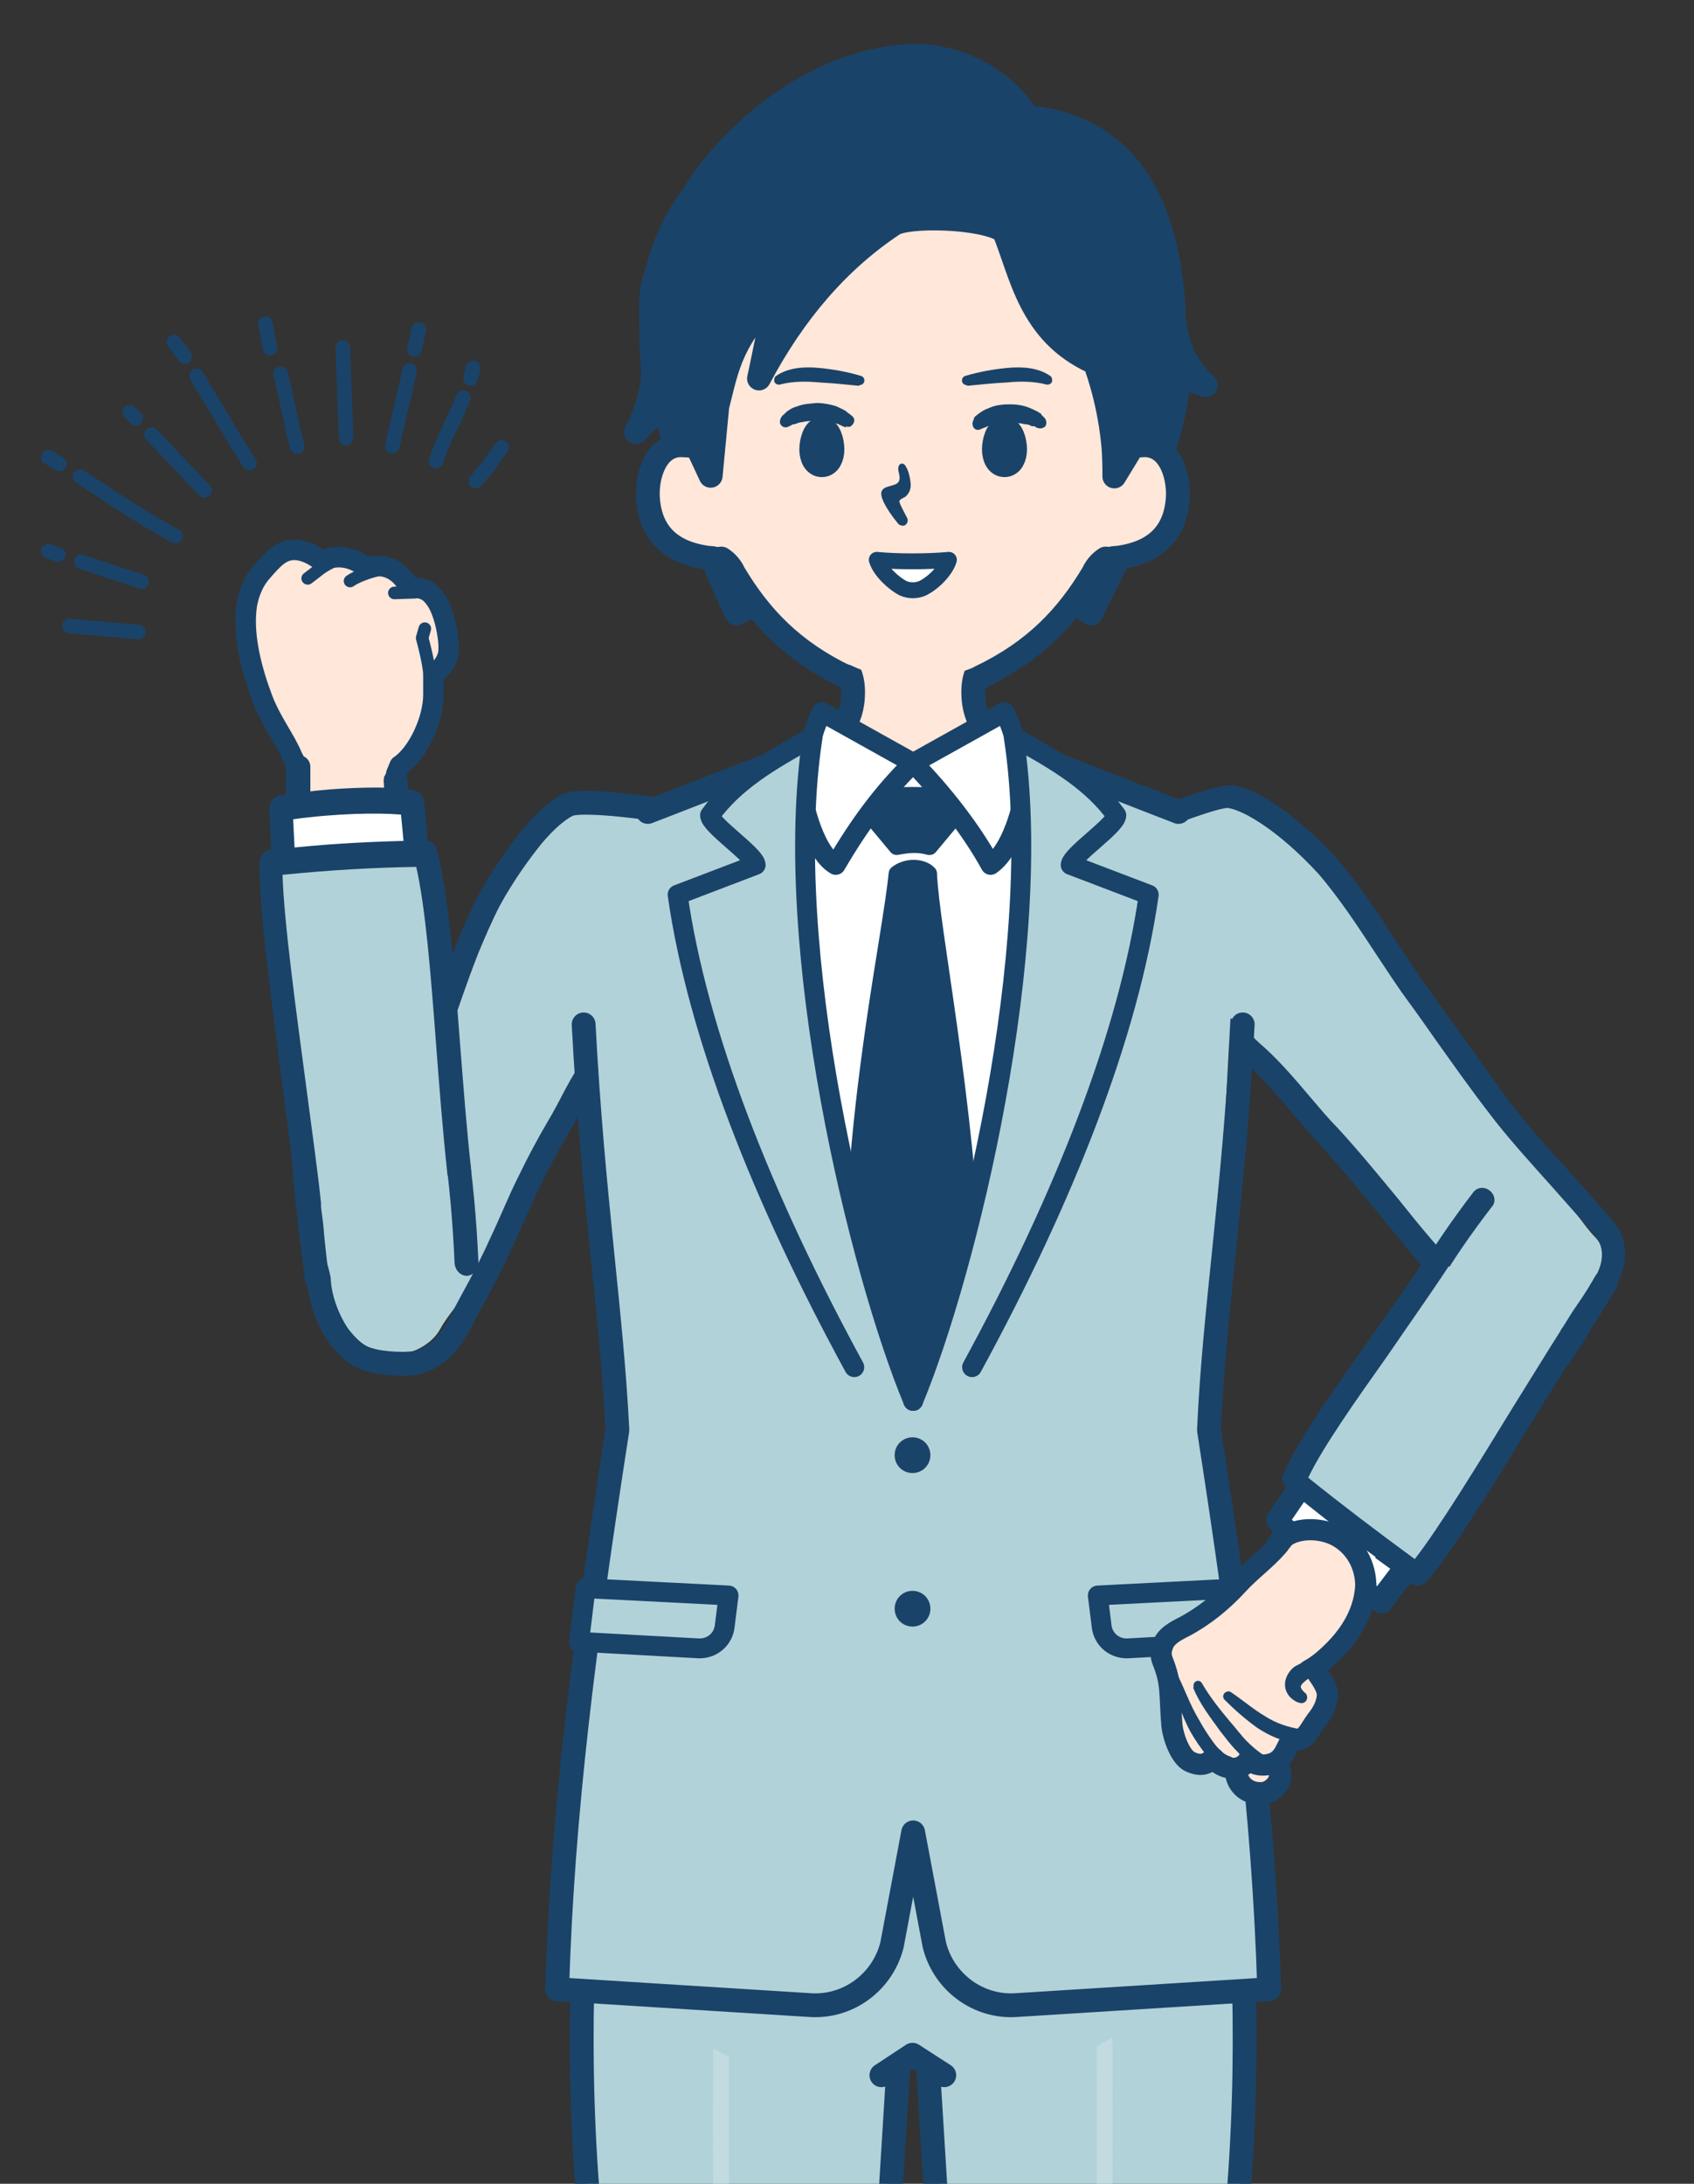 <?xml version="1.0" encoding="UTF-8"?>
<svg xmlns="http://www.w3.org/2000/svg" xmlns:xlink="http://www.w3.org/1999/xlink" version="1.1" viewBox="0 0 256 330">
  <rect x="0" y="0" width="256" height="330" fill="#333333" stroke="none"/>
  <!-- Generator: Adobe Illustrator 29.0.0, SVG Export Plug-In . SVG Version: 2.1.0 Build 186)  -->
  <defs>
    <style>
      .st0, .st1, .st2, .st3, .st4, .st5, .st6, .st7, .st8, .st9 {
        fill: none;
      }

      .st10, .st11, .st12 {
        fill: #b2d2d9;
      }

      .st11, .st1, .st2, .st3, .st13, .st14, .st4, .st15, .st16, .st17, .st5, .st6, .st7, .st8, .st9 {
        stroke-linecap: round;
        stroke-linejoin: round;
      }

      .st11, .st2, .st3, .st13, .st14, .st4, .st15, .st16, .st17, .st5, .st6, .st7, .st8, .st9 {
        stroke: #1a4369;
      }

      .st11, .st14, .st8 {
        stroke-width: 3px;
      }

      .st18, .st15, .st16, .st17 {
        fill: #1a4369;
      }

      .st19 {
        isolation: isolate;
      }

      .st20, .st21 {
        mix-blend-mode: multiply;
      }

      .st22, .st13, .st14 {
        fill: #fff;
      }

      .st1 {
        stroke: #c1dbe0;
      }

      .st1, .st13, .st16 {
        stroke-width: 2.4px;
      }

      .st2 {
        stroke-width: 1.9px;
      }

      .st3, .st12, .st23 {
        opacity: 0;
      }

      .st3, .st15, .st5 {
        stroke-width: 3.6px;
      }

      .st21, .st24 {
        fill: #ffe7d9;
      }

      .st4 {
        stroke-width: 2.2px;
      }

      .st17 {
        stroke-width: 4px;
      }

      .st6 {
        stroke-width: 3.4px;
      }

      .st7 {
        stroke-width: 3.1px;
      }

      .st25 {
        fill: #768ea5;
      }

      .st9 {
        stroke-width: 3.2px;
      }

      .st26 {
        clip-path: url(#clippath);
      }
    </style>
    <clipPath id="clippath">
      <rect class="st0" width="256" height="330"/>
    </clipPath>
  </defs>
  <g class="st19">
    <g id="_レイヤー_1" data-name="レイヤー_1">
      <g class="st26">
        <g>
          <g>
            <g>
              <path class="st25" d="M151.9,525.8c0-7.8,14.2-9,15.1-3,0,0,2.7,5.8,4.3,9.7,1.4,3.2,2.2,8.4,2.2,8.4l-15.5,1.4-7.9-9.2,1.7-7.3Z"/>
              <path class="st18" d="M157.6,532.3c1.3-.6,2.6-.7,4-.8,1.5,0,3-.2,4.6,0,.9,0,2.4,1.4,2.4,1.4l-.8-7.2c1.3.2,2.4,1.7,3.7,7.1,2,8.1,7,23.2,8.3,26.3,2.2,5.1,2.3,8.1,2.3,8.1.3,3.7-.8,7.7-1.2,11.5-3.1,1.9-6.1,3.6-9.8,2.8-5.2-1.1-9.1-5.8-12.1-9-4-4.2-4-14.8-5.8-19.4-1.8-4.6-4.6-6.7-5-8.5-.6-3.1-.7-7-.1-9.9.5-2.9,2-5.5,3.2-8.1-.7,3.5,1.2,5.5,3.7,7.1l2.6-1.5Z"/>
              <path class="st5" d="M150.2,525.2c-1,5.2-2.2,12.4-1.9,17.1,0,1.3,3.5,5.5,4.4,7.9,2.5,6.7,2.6,17,6.2,22,3.5,4.8,9,10.9,18.2,9,4.4-.9,6.6-6.6,5-14.3-.5-2.7-3-8-4.7-12.6-2.3-5.9-3.4-9.8-4.8-15.1-1.3-4.8-3.1-11.4-3.6-16.5"/>
            </g>
            <g>
              <g>
                <path class="st25" d="M173.6,415.7l.4,26.5c-1,10.4-3.6,27.1-4.4,37.5l-1.5,24.1c-.4,5.2-1.2,11.5-.8,16.5.2,3.1-.5,5.7-2.6,7.5-4.7,4-12.3,2.9-12.6-2.7,0-3.2-.4-9.6-.5-15,0-5.8-1.5-13.3-1.7-18.8l-2-29.7c-.3-10.4-2.3-24.1-.8-35.2.6-4.7,2.6-9.3,3.4-15.6,1.4-6.9,4.9-8.9,11.1-8.9,6.5,0,12.3,4.9,12,13.8Z"/>
                <path class="st3" d="M175.1,411.6c-.6,7.6.2,14.8-.3,23.1-1.2,22.1-4.7,43.9-6.3,66-.4,5.2-.3,10.9,0,15.9,0,0,.3,4.4.3,6.1"/>
                <path class="st3" d="M148.8,409.5c-.2,6.6-1.1,10-1.5,14.1-.6,5.6-1.2,13.2-1.2,18.8.2,27.8,3.3,45.5,4.7,69.1,0,5.3-.6,10.6-.6,13.8"/>
                <path class="st10" d="M146.9,409.5c-.2,4.6-1.3,10.2-1.4,17.8,0,5.7,0,9.4,0,15.1.2,27.8,2.3,45.5,1.6,69.2-.4,5.3,0,10.6,0,13.8.4,3.4,13.3,7.7,17.4,7.4,3-.2,9.7-4.2,9.8-6.5.7-4.7.5-23.4.9-36.2.5-22.1-.2-38.5.6-52.1.5-8.7-.6-19.2,0-26.7-.4-11.2-26.4-14-29-1.8Z"/>
                <path class="st5" d="M145.2,409.5c-.2,4.6-.2,10.1,0,17.8.1,5.7.3,9.4.3,15.1.1,22,.9,38.3,1.2,55.7v27.3c.3,3.5,13.9,7.5,17.9,7.4,2.7-.1,9.8-4.3,9.8-6.5.1-13.1.5-29.8.9-43.8.3-13.3,1-42.9,1.3-52.6.2-8.7.4-10.8,1-18.3"/>
              </g>
              <path class="st1" d="M163.9,420.9l2.7,3.3s-2,1.2-2,2.4c-.5,40.8-1.6,70.9-1,97.4l-3.4,1.8,4.4,2"/>
            </g>
            <g>
              <path class="st25" d="M124.1,525.8c0-7.8-14.2-9-15.1-3,0,0-2.7,5.8-4.3,9.7-1.4,3.2-2.2,8.4-2.2,8.4l15.5,1.4,7.9-9.2-1.7-7.3Z"/>
              <path class="st18" d="M118.3,532.3c-1.3-.6-2.6-.7-4-.8-1.5,0-3-.2-4.6,0-.9,0-2.4,1.4-2.4,1.4l.8-7.2c-1.3.2-2.4,1.7-3.7,7.1-2,8.1-7,23.2-8.3,26.3-2.2,5.1-2.3,8.1-2.3,8.1-.3,3.7.8,7.7,1.2,11.5,3.1,1.9,6.1,3.6,9.8,2.8,5.2-1.1,9.1-5.8,12.1-9,4-4.2,4-14.8,5.8-19.4,1.8-4.6,4.6-6.7,5-8.5.6-3.1.7-7,.1-9.9-.5-2.9-2-5.5-3.2-8.1.7,3.5-1.2,5.5-3.7,7.1l-2.6-1.5Z"/>
              <path class="st5" d="M125.8,525.2c1,5.2,2.2,12.4,1.9,17.1,0,1.3-3.5,5.5-4.4,7.9-2.5,6.7-2.6,17-6.2,22-3.5,4.8-9,10.9-18.2,9-4.4-.9-6.6-6.6-5-14.3.5-2.7,3-8,4.7-12.6,2.3-5.9,3.4-9.8,4.8-15.1,1.3-4.8,3.1-11.4,3.6-16.5"/>
            </g>
            <g>
              <g>
                <path class="st25" d="M102.3,415.7l-.4,26.5c1,10.4,3.6,27.1,4.4,37.5l1.5,24.1c.4,5.2,1.2,11.5.8,16.5-.2,3.1.5,5.7,2.6,7.5,4.7,4,12.3,2.9,12.6-2.7,0-3.2.4-9.6.5-15,0-5.8,1.5-13.3,1.7-18.8l2-29.7c.3-10.4,2.3-24.1.8-35.2-.6-4.7-2.6-9.3-3.4-15.6-1.4-6.9-4.9-8.9-11.1-8.9-6.5,0-12.3,4.9-12,13.8Z"/>
                <path class="st3" d="M100.8,411.6c.6,7.6-.2,14.8.3,23.1,1.2,22.1,4.7,43.9,6.3,66,.4,5.2.3,10.9,0,15.9,0,0-.3,4.4-.3,6.1"/>
                <path class="st3" d="M127.2,409.5c.2,6.6,1.1,10,1.5,14.1.6,5.6,1.2,13.2,1.2,18.8-.2,27.8-3.3,45.5-4.7,69.1,0,5.3.6,10.6.6,13.8"/>
                <path class="st10" d="M129.1,409.5c.2,4.6,1.3,10.2,1.4,17.8,0,5.7,0,9.4,0,15.1-.2,27.8-2.3,45.5-1.6,69.2.4,5.3,0,10.6,0,13.8-.4,3.4-13.3,7.7-17.4,7.4-3-.2-9.7-4.2-9.8-6.5-.7-4.7-.5-23.4-.9-36.2-.5-22.1.2-38.5-.6-52.1-.5-8.7.6-19.2,0-26.7.4-11.2,26.4-14,29-1.8Z"/>
                <path class="st5" d="M130.8,409.5c.2,4.6.2,10.1,0,17.8-.1,5.7-.3,9.4-.3,15.1-.1,22-.9,38.3-1.2,55.7v27.3c-.3,3.5-13.9,7.5-17.9,7.4-2.7-.1-9.8-4.3-9.8-6.5-.1-13.1-.5-29.8-.9-43.8-.3-13.3-1-42.9-1.3-52.6-.2-8.7-.4-10.8-1-18.3"/>
              </g>
              <path class="st1" d="M112.1,420.9l-2.7,3.3s2,1.2,2,2.4c.5,40.8,1.6,70.9,1,97.4l3.4,1.8-4.4,2"/>
            </g>
            <g>
              <g>
                <path class="st12" d="M125.3,410.9c.3-7,2.6-13.1,3-18.5l4.7-58c.6-10.4,1-26.9,1-33.4,0-6.5,1.4-10.1,2.4-11.8,2.2-3.6,1.8-29.6-19.5-35.3-17.3-4.7-25.9,6.9-26.9,14.7-1.9,15.5-2.9,31.1-2.2,46.7.4,8.1,1,16.1,1.6,24.2.6,7.1,2.7,13.9,3.4,21,1.3,12.5,5,22.4,6,34.9l3.7,15.8c.5,5.1,5.9,7.1,11.3,7.2,4.7,0,11-1.5,11.4-7.5Z"/>
                <path class="st3" d="M100.7,411.2c-1.3-10.4-3-18.4-4.6-28.6-1.6-9.6-3.6-21.1-5-30.8-3.4-23.5-4-44.7-2.2-70.2.3-4.2,1-8.6,1.8-13.1,1.6-8.8,9-19.4,26.3-14.7,12,3.2,17.4,12.9,19.1,20.9,1.4,6.6.3,11.4-.2,14.4-.3,2-.8,4.2-1.1,5.9-.5,2.2-.7,3.9-.7,5.9,0,6.5-.4,23-1,33.4-.5,24.6-3.1,41-4.7,58-.6,6.2-.7,12.4-1.1,18.6"/>
              </g>
              <path class="st10" d="M133.6,334.4c-.5,24.6-1.9,41-3.5,58-.6,6.2-.6,12.4-1,18.6-.7,8.7-26.8,11.3-29.1.2-1.3-10.4-2.9-18.4-4.6-28.6-1.6-9.6-3-21.1-4.4-30.8-3.4-23.5-4-44.7-2.2-70.2.3-4.2,1-8.6,1.8-13.1,1.6-8.8,9-19.4,26.3-14.7,12,3.2,17.4,12.9,19.1,20.9,1.4,6.6,1.5,11.5,1.1,14.4l-3.4,45.2Z"/>
              <path class="st5" d="M98.3,411.1c-1.3-10.4-1.2-18.4-2.8-28.5-1.6-9.6-3-21.1-4.4-30.8-3.4-23.5-4-44.7-2.2-70.2.3-4.2,1-8.6,1.8-13.1,1.6-8.8,9-19.4,26.3-14.7,12,3.2,17.4,12.9,19.1,20.9,1.4,6.6,1.5,11.5,1.1,14.4l-2.8,45.2-3.4,76.6"/>
              <line class="st1" x1="113.2" y1="415.4" x2="110.5" y2="417.6"/>
              <path class="st1" d="M109.5,259.3c-.8,54.6-1.1,107.6,1.8,152.9"/>
            </g>
            <g>
              <g>
                <path class="st12" d="M150.7,410.9c-.3-7-2.6-13.1-3-18.5l-4.7-58c-.6-10.4-1-26.9-1-33.4,0-6.5-1.4-10.1-2.4-11.8-2.2-3.6-1.8-29.6,19.5-35.3,17.3-4.7,25.9,6.9,26.9,14.7,1.9,15.5,2.9,31.1,2.2,46.7-.4,8.1-1,16.1-1.6,24.2-.6,7.1-2.7,13.9-3.4,21-1.3,12.5-5,22.4-6,34.9l-3.7,15.8c-.5,5.1-5.9,7.1-11.3,7.2-4.7,0-11-1.5-11.4-7.5Z"/>
                <path class="st3" d="M175.3,411.2c1.3-10.4,3-18.4,4.6-28.6,1.6-9.6,3.6-21.1,5-30.8,3.4-23.5,4-44.7,2.2-70.2-.3-4.2-1-8.6-1.8-13.1-1.6-8.8-9-19.4-26.3-14.7-12,3.2-17.4,12.9-19.1,20.9-1.4,6.6-.3,11.4.2,14.4.3,2,.8,4.2,1.1,5.9.5,2.2.7,3.9.7,5.9,0,6.5.4,23,1,33.4.5,24.6,3.1,41,4.7,58,.6,6.2.7,12.4,1.1,18.6"/>
              </g>
              <path class="st10" d="M142.4,334.4c.5,24.6,1.9,41,3.5,58,.6,6.2.6,12.4,1,18.6.7,8.7,26.8,11.3,29.1.2,1.3-10.4,2.9-18.4,4.6-28.6,1.6-9.6,3-21.1,4.4-30.8,3.4-23.5,4-44.7,2.2-70.2-.3-4.2-1-8.6-1.8-13.1-1.6-8.8-9-19.4-26.3-14.7-12,3.2-17.4,12.9-19.1,20.9-1.4,6.6-1.5,11.5-1.1,14.4l3.4,45.2Z"/>
              <path class="st5" d="M177.7,411.1c1.3-10.4,1.2-18.4,2.8-28.5,1.6-9.6,3-21.1,4.4-30.8,3.4-23.5,4-44.7,2.2-70.2-.3-4.2-1-8.6-1.8-13.1-1.6-8.8-9-19.4-26.3-14.7-12,3.2-17.4,12.9-19.1,20.9-1.4,6.6-1.5,11.5-1.1,14.4l2.8,45.2,3.4,76.6"/>
              <line class="st1" x1="162.8" y1="415.4" x2="165.5" y2="417.6"/>
              <path class="st1" d="M166.4,259.3c.8,54.6,1.1,107.6-1.8,152.9"/>
            </g>
          </g>
          <g>
            <path class="st10" d="M166.2,129.1c-6,2.9-6.7,10.5.2,14.4,2,1.6,4.9,3.1,7.8,4.5,2.5,1.2,3.7,2.8,5.5,3.7,5.9,2.6,7,5.1,10.2,8.1,5.6,5.1,10.6,10.8,15.4,16.6,2.5,3,4.9,5.9,7.4,8.9,2,2.5,3.9,5.6,6.7,7.3,1.5.9,4.9,3.7,6.1,5,6.3,7.1,21.3-4.6,15.6-10.6-2-2-5-6.9-7.2-9.3-2.6-2.8-4.8-5.6-6.4-7.4-3-3.4-6-8.1-10.6-14.4-4.6-6.4-10.9-15.1-13.4-20-2.7-5.2-11-12.5-14.6-13.5-3.6-1.1-6.3-.3-9.1.4l-13.5,6.4Z"/>
            <g class="st23">
              <path class="st18" d="M240.2,198.8c-1.1.9-2.1,1.4-2.9,1.8-2,1-5.6,2.7-7.4,2.6-4.2,0-6.5-2.6-9.2-5.6-.6-.6-1.1-1.3-1.8-1.9-3.9-4-7.1-8.1-10.3-12-2.9-3.5-5.8-7.1-9.2-10.8-1.4-1.5-2.7-3.1-4.1-4.7-2.1-2.5-4.3-5-6.6-7.2l-.8-.7c-2.8-2.6-5-4.6-10.2-6.9h-.3c-1.3-.7-2.8-1.4-4.5-2.2-.8-.4-1.1-1.4-.6-2.3.5-.9,1.6-1.2,2.4-.8,1.6.8,3.1,1.4,4.4,2h.3c5.7,2.6,8.2,4.9,11,7.6l.8.7c2.5,2.3,4.7,4.9,6.9,7.5,1.3,1.5,2.6,3.1,4,4.5,3.4,3.7,6.4,7.4,9.3,10.9,3.1,3.9,6.4,7.9,10.2,11.8.7.7,1.3,1.4,1.8,2,2.7,3,4.2,4.5,6.9,4.6.6,0,2.9-.8,5.7-2.2,1.1-.6,2.5-1.4,4.1-3.1,0,0,3.8-4.3.9-7.7-2.1-2.5-4.3-4.9-6.4-7.3-3.3-3.7-6.8-7.5-9.8-11.5-2.7-3.5-5.3-7.2-7.8-10.7-1.4-2-2.8-4-4.2-5.9-2.4-3.3-4.5-6.8-6.6-10.2-2-3.3-4-6.5-6-9.2-2.6-3.5-4.5-5.3-8.4-7.4-2.8-1.6-7.5-2.2-10.9-1.4-3.4.8-7.9,2.9-11.5,4.6-1,.5-2,.9-2.8,1.3-.9.4-1.9,0-2.3-.8-.3-.8.1-1.9,1-2.3.8-.4,1.8-.8,2.8-1.3,3.8-1.8,8.5-4,12.3-4.9,4.3-1,9.8-.3,13.4,1.7,4.2,2.4,6.5,4.4,9.3,8.3,2.1,2.9,4,6,6.1,9.4,2.1,3.3,4.2,6.8,6.5,10,1.4,2,2.8,4,4.3,6,2.5,3.5,5.1,7.2,7.7,10.7,2.9,3.9,6.3,7.7,9.6,11.3,2.2,2.4,4.4,4.9,6.5,7.4,3.7,4.4.8,9.9-1.2,12.2-.8.9-1.7,1.7-2.4,2.2Z"/>
            </g>
            <path class="st18" d="M240.2,198.8c-1.1.9-2.1,1.4-2.9,1.8-2,1-5.6,2.7-7.4,2.6-4.2,0-6.5-2.6-9.2-5.6-.6-.6-1.1-1.3-1.8-1.9-3.9-4-7.1-8.1-10.3-12-2.9-3.5-5.8-7.1-9.2-10.8-1.4-1.5-2.7-3.1-4.1-4.7-2.1-2.5-4.3-5-6.6-7.2l-.8-.7c-2.8-2.6-5-4.6-10.2-6.9h-.3c-1.3-.7-2.8-1.4-4.5-2.2-.8-.4-1.1-1.4-.6-2.3.5-.9,1.6-1.2,2.4-.8,1.6.8,3.1,1.4,4.4,2h.3c5.7,2.6,8.2,4.9,11,7.6l.8.7c2.5,2.3,4.7,4.9,6.9,7.5,1.3,1.5,2.6,3.1,4,4.5,3.4,3.7,6.4,7.4,9.3,10.9,3.1,3.9,6.4,7.9,10.2,11.8.7.7,1.3,1.4,1.8,2,2.7,3,4.2,4.5,6.9,4.6.6,0,2.9-.8,5.7-2.2,1.1-.6,2.5-1.4,4.1-3.1,0,0,3.8-4.3.9-7.7-2.1-2.5-4.3-4.9-6.4-7.3-3.3-3.7-6.8-7.5-9.8-11.5-2.7-3.5-5.3-7.2-7.8-10.7-1.4-2-2.8-4-4.2-5.9-1.7-2.3-3.3-4.8-4.9-7.2-2.7-4.1-5.5-8.4-8.7-12.1-5.8-6.3-11.1-9.5-13.6-9.9-1.8-.1-12.7,4.1-18.9,7-.9.4-1.9,0-2.3-.8-.3-.8.1-1.9,1-2.3.2,0,17.2-7.8,21-7.3,3.8.5,9.9,4.8,15.5,10.9,3.4,3.9,6.3,8.3,9,12.5,1.6,2.4,3.2,4.8,4.8,7.1,1.4,2,2.8,4,4.3,6,2.5,3.5,5.1,7.2,7.7,10.7,2.9,3.9,6.3,7.7,9.6,11.3,2.2,2.4,4.4,4.9,6.5,7.4,3.7,4.4.8,9.9-1.2,12.2-.8.9-1.7,1.7-2.4,2.2Z"/>
          </g>
          <g>
            <g>
              <path class="st10" d="M194.7,234.5s-1.1-1.7-.6-2.5c.6-1,1.8-2.2,2.7-3.7,1.9-2.9,4.5-8.3,6.3-11.6,1.9-3.3,8.9-15,10.4-17.8s2.8-5,2.8-5c0,0,1.7-3,3.7-6.6,1-1.8,4.2-3.2,5.9-5.7,4.1-5.5,17.6,4.1,15.3,10.8-1.7,2.8-2.1,6.5-3.5,8.9-3.1,5.3-15.2,21.3-21.1,27.9-4.4,4.9-9.1,9.7-11.6,12.6-.8,1-3.1.7-3.4,1.2l-7.1-8.5Z"/>
              <path class="st24" d="M201.9,243.1c-3.1,3.9-12.9-3-7.3-8.6.3-.3.3-3.3,1.6-2.8,2.8,1,8,6.4,8.6,8.4.2.7-2.5,2.4-2.9,3Z"/>
              <path class="st18" d="M202.4,245.3c-.8-.6-1-1.7-.5-2.4.6-.8,2.4-2.9,5-5.9,2.9-3.3,6.4-7.4,9.5-11.1l.7-.9c6.3-7.7,15.8-19.3,19.3-24.8.6-1,1.3-2.1,2-3.1.9-1.3,1.8-2.7,2.7-4.3.5-.8,1.5-1,2.4-.4.8.5,1.2,1.6.7,2.4-1,1.6-1.9,3-2.7,4.4-.7,1-1.3,2-1.9,3.1-3.5,5.7-13.1,17.4-19.5,25.1l-.7.9c-3,3.7-6.6,7.8-9.5,11.1-2.3,2.6-4.3,4.9-4.8,5.7-.5.7-1.6.8-2.4.3Z"/>
              <path class="st18" d="M192.2,234.7s0,0,0,0c-.8-.6-1-1.7-.4-2.4,4.1-5.2,7.4-11.8,10.6-18.2,1.3-2.5,2.5-5,3.8-7.3l1.3-2.3c4.4-8.3,8.3-15.4,15.2-24.4.6-.7,1.6-.8,2.4-.2s1,1.7.4,2.4c-6.8,8.8-10.4,15.5-14.9,24l-1.3,2.3c-1.2,2.3-2.5,4.8-3.7,7.2-3.3,6.6-6.7,13.3-11,18.7-.6.7-1.6.8-2.4.2Z"/>
              <g>
                <path class="st22" d="M199.7,220.1l-6.6,9.7c2.4,2.7,9.1,8.1,15.6,12.3l7.5-9.9c-2.7-5.8-9.5-11.8-16.5-12.1Z"/>
                <path class="st18" d="M201.6,239.2c-4.3-3.2-8.1-6.3-9.8-8.4-.5-.6-.6-1.4-.2-2l6.6-9.7c.3-.4.8-.7,1.4-.7,7.9.4,15.3,7.1,18.1,13.2.3.6.2,1.2-.1,1.7l-7.5,9.9c-.5.7-1.5.8-2.3.3-2.1-1.3-4.2-2.8-6.2-4.3ZM195.3,229.7c2.4,2.4,7.3,6.3,12.8,10l6-7.9c-2.5-4.7-7.9-9.3-13.5-10l-5.4,7.9Z"/>
              </g>
            </g>
            <path class="st10" d="M237.5,202l-19.4-11.1c-8.2,12.5-19.5,25.4-22.5,32.8,6.9,4.9,12.6,9.6,18.7,14.2,6.6-8.7,23.2-35.9,23.2-35.9Z"/>
            <path class="st18" d="M207.9,235.3c-4.7-3.4-9.1-6.9-13.4-10.4-.6-.5-.9-1.3-.6-2,2-4.9,7.3-12.4,12.9-20.3,3.1-4.3,6.2-8.8,9.1-13.2.5-.8,1.6-.9,2.4-.4.8.6,1.1,1.6.6,2.4-2.9,4.4-6.1,8.9-9.1,13.3-5.1,7.2-9.9,14-12.1,18.6,5.1,4.1,10.5,8.2,16.1,12.3,3.6-4.6,9.6-14.4,14.5-22.4,3-4.8,5.8-9.4,7.6-12.2.5-.8,1.6-.9,2.4-.3.8.6,1.1,1.6.6,2.4-1.8,2.7-4.6,7.3-7.6,12.1-5.7,9.3-12.1,19.8-15.8,23.9-.6.6-1.6.7-2.3.2-1.8-1.3-3.6-2.6-5.4-3.9ZM214.3,237.8h0s0,0,0,0Z"/>
          </g>
          <path class="st15" d="M178,54.2c-.9-18.4-18.6-32.8-38.8-33.8-19.2-1-40.1,12.2-40.4,30.1-.1,5.5,3.4,18.5,6.5,27.7,1.9,5.8,6,14.5,6,14.5,0,0,13-7.1,27.1-7.9,14.6-.8,26.5,7.9,26.5,7.9,0,0,3.6-7.2,5.2-10.7,3.1-6.6,8.5-18.3,8-27.7Z"/>
          <g>
            <path class="st10" d="M106.4,125.1c3.1.7,5.2,2.8,5.8,5.5.6,2.7-.4,6-3.4,8.9-1.6,2.1-4.1,4.4-6.6,6.6-2.1,1.9-3,3.8-4.6,5.1-2.6,2.1-3.9,3.6-4.9,5s-1.6,2.7-2.6,4c-1.7,2.4-3.2,4.6-4.7,7-1.4,2.4-2.9,5-4.5,8.2-.8,1.6-1.7,3.4-2.6,5.3-.9,1.9-1.7,3.7-2.5,5.4-1.3,2.9-2.2,6-4.5,8.4-1.2,1.3-3.9,4.7-4.7,6.2-1.4,2.7-4.8,4.2-8,4.2-3.2,0-6-2-7.7-4.9-1.7-2.9-2.4-6.1-1.1-8,1.3-1.9,2.8-6.5,4.3-8.7,1.7-2.6,3.1-5.4,4.2-7.4,1.1-1.9,2.2-4.4,3.3-7,1.1-2.7,2.2-5.4,3.4-8.3,1.2-2.9,2.5-6.1,3.7-9.3,1.2-3.3,2.5-6.7,3.2-9.4.8-2.9,2.9-6.8,5.1-10.2,2.3-3.4,4.7-6.2,6.3-7.2,3.2-2,5.9-2,8.8-2.1,2.8.6,4.9,1,7,1.4,2.1.4,4.2.8,7,1.4Z"/>
            <path class="st3" d="M102.9,147.7c-1.5,1.3-2.9,2.4-4.1,3.4-2.6,2.1-4.2,3.7-5.5,5.1-1.2,1.4-2.1,2.7-3.1,4.1-1.2,1.7-2.2,3.3-3.1,5-.9,1.7-1.8,3.5-2.9,5.3-1.4,2.4-2.8,5-4.3,8.1-1.5,3-2.8,6.3-4.2,9.2-1.3,2.9-2.7,5.6-4.3,8.5-1.2,2.2-2.1,4.1-3.2,5.7-1.1,1.6-2.5,2.9-4.8,3.7-1.5.5-5.6.3-7.5-.3-1.2-.3-2.7-1-4.7-3.6-.8-1.1-1.9-3.2-2.5-5.4s-.8-4.6.2-6.2c1.6-2.9,3.3-5.5,5-8.4,1.7-2.9,3.5-6,5.3-9.8,1.5-3.2,2.8-6.4,3.9-9,1.1-2.7,2-5.1,3-7.5,1.1-2.7,2-5.7,3.1-8.9,1.1-3.2,2.4-7,3.8-10.4.9-2.1,1.8-3.8,2.8-5.4,1.1-1.6,2.4-3.1,4.2-4.8,1.3-1.3,3.2-2.5,5.2-3.3,2-.9,4.2-1.4,6.1-1.5,2.3,0,5,.2,7.7.7,2.7.5,5.3,1,7.4,1.4"/>
            <path class="st5" d="M102.9,147.7c-1.5,1.3-2.9,2.4-4.1,3.4-2.6,2.1-4.2,3.7-5.5,5.1-1.2,1.4-2.1,2.7-3.1,4.1-1.2,1.7-2.2,3.3-3.1,5-.9,1.7-1.8,3.5-2.9,5.3-1.4,2.4-2.8,5-4.3,8.1-1.5,3-2.8,6.3-4.2,9.2-1.3,2.9-2.7,5.6-4.3,8.5-1.2,2.2-2.1,4.1-3.2,5.7-1.1,1.6-2.5,2.9-4.8,3.7-1.5.5-5.6.3-7.5-.3-1.2-.3-2.7-1-4.7-3.6-.8-1.1-1.9-3.2-2.5-5.4s-.8-4.6.2-6.2c1.6-2.9,3.3-5.5,5-8.4,1.7-2.9,3.5-6,5.3-9.8,1.5-3.2,2.8-6.4,3.9-9,1.1-2.7,2-5.1,3-7.5.8-1.8,1.4-3.7,2.1-5.7.7-2,1.5-4.2,2.4-6.5,1-2.4,2.1-5,3.4-7.5,2.1-3.8,4.4-7,6.4-9.5,2.1-2.5,4-4.1,5.5-4.8,1.2-.5,5.2-.3,9.5.2,4.3.5,8.7,1.2,10.8,1.6"/>
          </g>
          <g id="_新規シンボル_287" data-name="新規シンボル_287">
            <g>
              <path class="st12" d="M147.5,294.4c.6,1,1.7,1.6,3.6,2.3,5.6,1.9,11.5,2.8,16.7,2.1,6.9-.9,12.4-2.7,16.4-6.6,1-.9,1.7-1.9,1.8-3.1.3-14.4-6.4-50.2-7.1-65.3l.5-25.6,3.2-22.4.6-21.1c.8-5.3,2.6-28.6-5.5-30.2-3.2-1.2-18.8-7.5-22.5-8.7-3.8-1.2-6.1-3.2-7.2-5.9l1-9.2h-21.6l1,9.2c-1.1,2.7-3.5,4.7-7.2,5.9-3.7,1.2-19.3,7.5-22.5,8.7-8,1.6-6.3,24.8-5.5,30.2l.6,21.1,3.2,22.4.5,25.6c-.7,15.1-7.2,47.1-7.1,65.3,0,1.3.8,2.2,1.8,3.1,4.1,3.9,9.5,5.6,16.4,6.6,5.2.7,11.2-.1,16.7-2.1,1.9-.7,3-1.3,3.6-2.3,6.6,2.5,12.9,2.8,19,0Z"/>
              <path class="st10" d="M89.9,154.8c1.4,26.4,2.5,43.2,3.3,61.3-5.1,32.9-8.3,57.9-9.1,84.5l39.4,2.4c5.8.4,11-3.5,12.4-9.1l2-11,2,11c1.4,5.6,6.6,9.5,12.4,9.1l39.4-2.4c-.8-26.6-4-51.6-9.1-84.5.9-18.1,1.9-34.9,3.3-61.3.8-11.3,1.2-26-8-30.3-3.2-1.2-19.3-9.5-23-10.6-4.7-1.5-7.3-3.6-7.9-7.6-.4-2.8.2-5.4,1.6-5.8h-21.6c1.4.4,2,2.9,1.6,5.8-.6,3.9-3.1,6.1-7.9,7.6-3.7,1.2-19.8,9.5-23,10.6-8.3,3.7-8.5,19.8-8,30.3Z"/>
              <g>
                <path class="st10" d="M137.9,296.4c2.4,0,4.8-.3,7.1-1-2.3.7-4.7,1.1-7.1,1h0Z"/>
                <path class="st10" d="M90,283c0,0,.1,0,.2,0,.4-7,1.4-15.2,2.5-23.5-1.5,10.8-2.7,15.5-2.7,23.5Z"/>
                <path class="st10" d="M137.9,261.1c-11.3,0-22.6-.3-33.9-.9,11.3.6,22.6.9,33.9.9h0Z"/>
                <path class="st10" d="M137.9,296.4h0c-2.4,0-4.8-.3-7.1-1,2.3.7,4.7,1.1,7.1,1Z"/>
                <path class="st10" d="M171.7,260.2c-11.3.6-22.6.9-33.9.9h0c11.3,0,22.6-.3,33.9-.9Z"/>
                <path class="st10" d="M185.7,283c0-8-1.2-12.7-2.7-23.5,1.1,8.3,2.1,16.5,2.5,23.5,0,0,.1,0,.2,0Z"/>
                <path class="st10" d="M183.1,256.5c1.1,8.3,2.1,19.5,2.5,26.5-16.3,1-29.6,9.1-38.3,11.4-.8.3-1.5.6-2.3.9-2.3.7-4.7,1.1-7.1,1-2.4,0-4.8-.3-7.1-1-.8-.2-1.5-.5-2.3-.9-8.6-2.3-21.9-10.4-38.3-11.4.4-7,1.4-18.3,2.5-26.5,31,2.1,61.2,2.2,90.4,0Z"/>
                <path class="st10" d="M90.2,283c.4-7,1.4-18.3,2.5-26.5,31,2.1,61.2,2.2,90.4,0,1.1,8.3,2.1,19.5,2.5,26.5,0,20.4-31.8,35.2-41,30.1l-6.7-1.7-6.5,1.7c-10.9,6-42.3-7.6-41.2-30.2Z"/>
              </g>
              <path class="st3" d="M88.3,288.6c.8-13.2,2.1-18.6,3.5-26.9,1.1-6.2,3-17.1,4.6-22.9l.9-26.2-2.7-31.5c-2.1-7.3-3.1-15.5-3.5-26.3"/>
              <path class="st3" d="M187.6,288.6c-.8-13.2-2.1-18.6-3.5-26.9-1.1-6.2-3-17.1-4.6-22.9l-.9-26.2,2.7-31.5c2.1-7.3,3.1-15.5,3.5-26.3"/>
              <path class="st3" d="M130.2,294.9c5.3,2.3,10.5,2.5,15.5,0"/>
              <polyline class="st5" points="133.2 313.6 137.9 310.5 142.7 313.6"/>
              <path class="st24" d="M155.1,115.7c-3.8-1.2-6.1-3.2-7.2-5.9l1-9.2c1.3-5.8-22.4-6.2-21.6,0l1,9.2c-1.1,2.7-3.5,4.7-7.2,5.9,10.5,6.1,21.9,6.1,34.2,0Z"/>
              <path class="st21" d="M127,112.8c7.1,1.8,14.4,1.9,21.9,0-2.1-4.3-2.3-8.6-.6-12.8,1-.2.7-1.9-.9-2.7-2.1-1-5.6-1.4-9.2-1.4-3.5,0-6.8.4-9.1,1.2-1.9.6-2.6,2.4-1.7,2.9,2,4.4,1.7,8.7-.4,12.8Z"/>
              <path class="st5" d="M97.9,122.7c3.2-1.2,19.3-7.6,23-8.8,4.7-1.5,7.3-3.6,7.9-7.6.4-2.8-.2-5.4-1.6-5.8"/>
              <path class="st5" d="M148.8,100.5c-1.4.4-2,2.9-1.6,5.8.6,3.9,3.1,6.1,7.9,7.6,3.7,1.2,19.8,7.6,23,8.8"/>
              <path class="st5" d="M187.8,154.8c-1.4,26.4-4.3,43.2-5.1,61.3,5.1,32.9,8.3,57.9,9.1,84.5l-38.2,2.4c-5.8.4-11-3.5-12.4-9.1l-3.2-17-3.2,17c-1.4,5.6-6.6,9.5-12.4,9.1l-38.2-2.4c.8-26.6,4-51.6,9.1-84.5-.9-18.1-3.7-34.9-5.1-61.3"/>
              <path class="st18" d="M140.6,219.9c0,1.5-1.2,2.7-2.7,2.7s-2.7-1.2-2.7-2.7,1.2-2.7,2.7-2.7,2.7,1.2,2.7,2.7Z"/>
              <path class="st18" d="M140.6,243.1c0,1.5-1.2,2.7-2.7,2.7s-2.7-1.2-2.7-2.7,1.2-2.7,2.7-2.7,2.7,1.2,2.7,2.7Z"/>
              <path class="st22" d="M121,115.6c-.3,32.3,4.5,64.3,17,94.3,10.4-24.7,17-57.3,17-94.3h-34Z"/>
              <path class="st16" d="M147.2,193.2l-9.2,15.7-9.2-15.7c.3-27.2,5.7-51.3,6.7-61.2,1.5-1.2,3.9-1.1,4.9,0,.3,8.2,5.8,34.7,6.7,61.2Z"/>
              <path class="st16" d="M140.4,128c-1.8-.5-3.2-.3-4.9,0l-6-7.2c4.9-.9,12.1-.9,17,0l-6,7.2Z"/>
              <path class="st14" d="M124.2,107.6l13.8,7.7c-4.6,4.5-8.2,9.4-11.7,15.4-3.7-2.1-5.2-11.1-5.2-11.1,0,0,1.1-8.7,3.1-11.9Z"/>
              <path class="st10" d="M138,211.7c-9.8-18.8-20.1-68.4-15.2-100.3-6.6,3.6-11.9,6.8-15.5,11.8,0,1.5,6.8,6,6.9,7.5l-11.8,4.5c3,21,12.7,45.7,26.7,71.4l8.8,5.1Z"/>
              <path class="st8" d="M138,211.7c-8.1-19.5-20.1-68.4-15.2-100.3-6.6,3.6-11.9,6.8-15.5,11.8,0,1.5,6.8,6,6.9,7.5l-11.8,4.5c3,21,12.7,45.7,26.7,71.4"/>
              <path class="st14" d="M151.8,107.6l-13.8,7.7c4.4,4.5,8.8,10.1,11.7,15.4,3.8-2.6,5.2-11.1,5.2-11.1,0,0-1.1-8.7-3.1-11.9Z"/>
              <path class="st10" d="M138,211.7c9.8-18.8,20.1-68.4,15.2-100.3,6.6,3.6,11.9,6.8,15.5,11.8,0,1.5-6.8,6-6.9,7.5l11.8,4.5c-3,21-12.7,45.7-26.7,71.4l-8.8,5.1Z"/>
              <path class="st8" d="M138,211.7c8.1-19.5,20.1-68.4,15.2-100.3,6.6,3.6,11.9,6.8,15.5,11.8,0,1.5-6.8,6-6.9,7.5l11.8,4.5c-3,21-12.7,45.7-26.7,71.4"/>
              <path class="st11" d="M188.5,248.1l-18.2,1c-1.9,0-3.5-1.3-3.8-3.2l-.6-4.8,21.6-1.1,1,8.2Z"/>
              <path class="st11" d="M87.5,248.1l18.2,1c1.9,0,3.5-1.3,3.8-3.2l.6-4.8-21.6-1.1-1,8.2Z"/>
            </g>
          </g>
          <g>
            <g>
              <path class="st24" d="M172.3,69.1c.8.1-.3-1.6.2-1.9,1.1-.5,2.6.3,4,1.7,2.7,2.8,2,8.5,0,11.3-1.6,2.2-4.8,4.4-7.7,4-.7-.1-1.2-1.7-3.3-.9-1.8.8-1.8-4.8-.1-8.8,1.5-3.5,5-5.2,6.9-5.4Z"/>
              <path class="st5" d="M172.5,67.3c4.1-.4,5.6,4.3,5.5,7.6-.2,5.1-2.9,8.6-9.2,9.4-.7,0-1.5.2-2.3.7"/>
            </g>
            <g>
              <path class="st24" d="M103.7,69.1c-.8.1.3-1.6-.2-1.9-1.1-.5-2.6.3-4,1.7-2.7,2.8-2,8.5,0,11.3,1.6,2.2,4.8,4.4,7.7,4,.7-.1,1.2-1.7,3.3-.9,1.8.8,1.8-4.8.1-8.8-1.5-3.5-5-5.2-6.9-5.4Z"/>
              <path class="st5" d="M103.4,67.3c-4.1-.4-5.6,4.3-5.5,7.6.2,5.1,2.9,8.6,9.2,9.4.7,0,1.5.2,2.3.7"/>
            </g>
            <g>
              <path class="st24" d="M147.7,100.5c3.2-.8,5-.5,5.8-.9,1.5-.8,3.6-2.2,4.8-3.1,1.2-.9,2.9-2.7,3.8-4.1.9-1.3,2.4-3.9,3.2-5.8.4-.9.4-2.2,1-3.9,2.2-2.9,4-10.3,5.2-17.5.1-1.4.4-4.3.6-6.6.2-2.2-.5-7.9-1.5-12.6-1-4.7-4-10.9-6.7-13.9-2.7-3-7.1-6.6-9.9-8.1-2.8-1.5-7.6-3-10.7-3.3h-10.3c-3.1.3-7.9,1.9-10.7,3.3-2.8,1.5-7.2,5.2-9.9,8.1-2.7,3-5.7,9.2-6.7,13.9-1,4.7-1.7,10.4-1.5,12.6.2,2.2.4,5.2.6,6.6,1.2,7.2,2.9,14.7,5.2,17.5.6,1.7.5,3,1,3.9.8,1.8,2.3,4.4,3.2,5.8.9,1.3,2.6,3.2,3.8,4.1,1.2.9,3.3,2.3,4.8,3.1.8.4,2.5.1,5.7.9,5.6,2.7,12.8,3.1,19.4,0Z"/>
              <path class="st5" d="M127.9,102.3c-8.1-3.9-13-9-17-15.7-.4-.9-1.1-1.7-1.9-2.2"/>
              <path class="st5" d="M171.4,67.1c.1-1.4.4-6.2.6-8.5.2-2.2-.5-7.9-1.5-12.6s-4-10.9-6.7-13.9c-2.7-3-7.1-6.6-9.9-8.1-2.8-1.5-7.6-3-10.7-3.3h-10.3c-3.1.3-7.9,1.9-10.7,3.3-2.8,1.5-7.2,5.2-9.9,8.1-2.7,3-5.7,9.2-6.7,13.9-1,4.7-1.7,10.4-1.5,12.6.2,2.2.4,7.1.6,8.5"/>
              <path class="st15" d="M165.4,54.7s2.1,5.2,2.8,12.2c.2,1.9.2,4.2.2,5.1l2.8-4.6c1.5-1.1,3.3-3.6,4.5-8.2,3.5-13.6.2-23.4-8.9-32.6-8.1-8.2-18.7-15.6-35.6-12.1-14.7,3.1-25.3,10.2-30.2,21.4-3.3,7.6-2.8,15.6-2,23.4,1.3,5,3.6,6.3,6.3,8.1l2.1,4.5,1-10.5c1.6-6.3,2.1-10.3,9.5-17.5-1.7,5.2-2.2,8.8-3.2,13.3,5.3-10,12-17.8,20.3-23.3,2.1-1.4,13.4-1.2,16.7,1,2.7,6.6,3.9,15.4,13.5,19.8Z"/>
              <path class="st5" d="M148.2,102.3c8.1-3.9,13-9,17-15.7.4-.9,1.1-1.7,1.9-2.2"/>
              <path class="st15" d="M108.7,38.1c1.5,10.3-4.4,18.9-12.6,27.2,4.2-8,2-12.5,2.3-20,.5-8.7,8.4-13.6,10.3-7.2Z"/>
              <path class="st15" d="M156.2,19.5c-3.6-8-12.8-11.7-19.7-11-9.4.9-18.1,5.6-25.4,13-4.7,4.8-5.9,7.2-8.2,11.3l53.2-13.3Z"/>
              <path class="st15" d="M152.8,17.6c17,.2,24.7,12.6,24.7,33.8l-24.3-26.6-.4-7.2Z"/>
              <path class="st15" d="M167.2,39c-.2,9.4,5.3,16.1,15,19.2-4.4-4.1-4.8-8.5-5.2-14.6-1.1-7.8-8.8-10.6-9.7-4.6Z"/>
            </g>
          </g>
          <path class="st18" d="M129.8,58.3c-2-.2-3.9-.4-5.9-.5-2-.2-4.1-.2-6,.3-.4.1-.8-.1-.9-.5,0-.3,0-.6.3-.8h0c1.9-1.3,4.3-1.4,6.5-1.2,2.1.2,4.3.6,6.3,1.2.4.1.6.5.5.9-.1.3-.4.5-.7.5Z"/>
          <path class="st18" d="M146.2,58.3c2-.2,3.9-.4,5.9-.5,2-.2,4.1-.2,6,.3.4.1.8-.1.9-.5,0-.3,0-.6-.3-.8h0c-1.9-1.3-4.3-1.4-6.5-1.2-2.1.2-4.3.6-6.3,1.2-.4.1-.6.5-.5.9.1.3.4.5.7.5Z"/>
          <g>
            <path class="st17" d="M122.8,67.9c0,1.2.5,2.2,1.4,2.2s1.4-1,1.4-2.2-.5-2.9-1.4-2.9-1.4,1.7-1.4,2.9Z"/>
            <path class="st18" d="M127.9,64.6c-.4-.1-.8-.3-1.2-.5-.3-.1-.6-.2-1-.3-.8-.2-1.4-.3-2.2-.2-.8,0-1.6,0-2.3.2-.4,0-.8.2-1.1.3h-.2c0,0,0,0-.2.1-.2.1-.4.2-.6.3-.5.2-1,0-1.2-.5-.1-.3,0-.7.2-1,.1-.2.3-.3.5-.5,0,0,.2-.2.3-.3l.3-.2c.4-.3.9-.5,1.3-.6,1-.4,2-.4,2.9-.5,1,0,2.1.2,3,.5.4.2.9.4,1.4.7.3.3.7.5,1,.8.4.3.4.9,0,1.3-.2.3-.6.4-1,.2Z"/>
          </g>
          <g id="_新規シンボル_37" data-name="新規シンボル_37">
            <path class="st13" d="M143.4,84.6c-3.2.3-7.9.3-10.9,0,.5,1.7,2.6,3.6,4,4.3.9.4,2,.4,2.9,0,1.5-.7,3.5-2.6,4-4.3Z"/>
            <g class="st20">
              <path class="st24" d="M135.2,91.6c.5,0,1.1,0,1.6,0,.4,0,.8,0,1.3,0,.4,0,.9,0,1.3,0,.5,0,1,0,1.6,0,.6.1.9.7.8,1.2,0,.3-.2.5-.5.7-.5.3-.9.5-1.4.7-.6.2-1.2.2-1.8.2-.6,0-1.1,0-1.8-.3-.5-.2-1-.4-1.4-.7-.5-.3-.6-.9-.3-1.4.2-.3.4-.4.7-.5Z"/>
            </g>
          </g>
          <path class="st18" d="M136,75.6c.2-.3.7-.4.9-.6.6-.6.8-1.2.7-2.1-.1-.9-.3-1.7-.7-2.4-.2-.4-.5-.5-.8-.4-.4.2-.4.8-.3,1.2.2.8.4,1.7-.8,2-.6.2-1.4.3-1.7.8-.3.5,0,1.2.2,1.7.6,1.2,1.3,2.2,2.2,3.3.2.3.7.4,1,.3.4-.2.6-.7.4-1.1,0,0-1.1-2.1-1.1-2.2,0-.1-.1-.3-.1-.4,0,0,0,0,0,0Z"/>
          <g>
            <path class="st17" d="M153.2,67.9c0,1.2-.5,2.2-1.4,2.2s-1.4-1-1.4-2.2.5-2.9,1.4-2.9,1.4,1.7,1.4,2.9Z"/>
            <path class="st18" d="M147.2,63.1c.3-.3.7-.6,1-.8.4-.3.9-.5,1.4-.7.9-.4,2-.5,3-.5.9,0,1.9.1,2.9.5.5.2.9.4,1.3.6l.3.2c.1,0,.3.2.3.3.2.2.3.3.5.5.3.4.3,1,0,1.3-.3.2-.6.3-1,.2-.2,0-.4-.2-.6-.3-.1,0-.2,0-.2,0h-.2c-.3-.2-.7-.3-1.1-.3-.7-.2-1.5-.2-2.3-.2-.8,0-1.4,0-2.2.2-.4,0-.7.2-1,.3-.4.2-.8.3-1.2.5-.5.2-1-.1-1.1-.6-.1-.3,0-.7.2-1Z"/>
          </g>
          <g>
            <g>
              <path class="st24" d="M179.7,266.5c1.5.7,2.4.5,2.9.2l.7-.4s.7.5.8.5c.5.3.9.4,1.5.6l.8.2.2.8c.2.7.5,1.3.9,1.7.3.3.5.5.9.7.7.4,1.5.6,2.3.6,1.1,0,2.2-.7,2.8-1.7.4-.8.5-1.6.2-2.4l-.4-.8.6-.7c.3-.3.5-.7.8-1.1l.7-1.2h.7c1.1-.2,1.8-1.1,2.5-2.2.2-.4.4-.7.7-1,.9-1.2,1.9-2.6,1.8-4.2,0-1-.6-1.9-1.2-2.8l-.7-1,.9-.8c4.3-3.8,4.6-7.9,4.8-12.2,1.1-2.8.2-5.2-1.8-6.7-.5-.4-1.1-.7-1.6-.9-3.1-1.3-5,0-7,2.7-.6.7-3.1.3-3.6,1.1-1,1.5-2.7,2.3-4,3.7-2.3,2.6-4.9,4.7-7.9,6.2-1.4.7-3,1.6-3.4,3.1-.3.9-.2,1.8,0,2.6,1,2.4,1.1,3.8,1.1,6,0,1,0,2.1.2,3.6.2,2.1,1.4,4.9,2.8,5.7h.1Z"/>
              <g>
                <path class="st9" d="M206.4,239.5c-.2,4.8-3.1,9-7.9,12.6"/>
                <path class="st9" d="M198.7,252.3c.7,1.1,1.8,2.4,1.9,3.7,0,1.5-.8,2.9-1.7,4-1.1,1.5-1.7,3.4-3.8,2.9,0,0-.7,1.4-.8,1.6-.4.8-.9,1.5-1.8,1.9-1.2.5-2.8.5-3.8-.5-.5.9-1.6,1.5-2.6,1.3-1-.1-2.1-.6-2.7-1.5-.7.5-1.5,1.5-3.6.5-1.4-.7-2.5-3.6-2.7-5.5-.4-4.9,0-6.2-1.4-9.7-.3-.7-.3-1.6,0-2.3.4-1.4,1.9-2.2,3.3-2.9,3-1.6,5.7-3.8,8-6.3,1.9-2.1,4.3-3.8,6.1-5.9"/>
                <path class="st18" d="M185.1,256.9c1.5,1.5,3.1,2.9,4.9,4.2,1.8,1.2,4,2.2,6.3,2.3.6,0,1-.4,1.1-1,0-.5-.4-1-.9-1.1-1.9-.3-3.7-.9-5.4-2-1.7-1-3.3-2.4-5.1-3.6-.3-.2-.7-.1-1,.2-.2.3-.2.6,0,.9Z"/>
                <path class="st18" d="M180.3,255c1,2.5,2.6,4.5,4.1,6.6.8,1,1.5,2,2.5,3,.9,1,2,1.9,3.2,2.5.5.3,1.1,0,1.4-.4.3-.5,0-1.1-.4-1.4-1-.6-1.9-1.4-2.7-2.2-.8-.8-1.6-1.9-2.4-2.8-1.6-1.9-3.2-3.9-4.4-6h0c-.2-.3-.6-.4-.9-.2-.3.2-.4.5-.3.9Z"/>
                <path class="st18" d="M176.5,253c.9,2.5,1.7,5.2,2.9,7.7.6,1.3,1.4,2.5,2.2,3.6.8,1.1,1.9,2.5,3.7,3,.5.1,1.1-.2,1.2-.7.1-.5-.2-1.1-.7-1.2h0c-.9-.3-1.7-1.1-2.5-2.2-.8-1.1-1.5-2.2-2.1-3.3-1.4-2.3-2.2-4.8-3.5-7.3-.2-.3-.6-.5-.9-.3-.3.2-.4.5-.3.8h0Z"/>
                <path class="st18" d="M200,249.2c-.8.4-1.4.8-2.1,1.3-.3.2-.7.4-1,.6l-.4.3-.6.3c-.8.4-1.8,1.7-1.7,3,0,.7.4,1.4.8,1.8.4.4.9.7,1.3.8h0c.5.2,1,0,1.2-.5.1-.4,0-.8-.3-1-.6-.5-.7-1-.6-1,.1-.3.2-.4.8-.9l.4-.3.6-.4c.3-.3.6-.6.9-.8.6-.5,1.2-1.1,1.6-1.7h0c.3-.4.3-1,0-1.3-.3-.3-.7-.3-1-.1Z"/>
                <path class="st6" d="M186.8,267.3c-.1,2.2,1.6,3.8,3.8,3.7,1.7,0,3.6-2,2.6-3.8"/>
              </g>
            </g>
            <path class="st9" d="M206.4,240c.1-3.4-1.6-6.6-4.8-8.1-2.7-1.2-6.8-1.1-8.6,1.5"/>
          </g>
          <g>
            <g>
              <path class="st24" d="M39.7,101.3c.3,1.9.9,4.1,1.6,6.4,1.1,3.7,5.5,8.4,5.5,8.4,0,6.9,11,6.7,11.7.5,0,0,1.6,0,2.6-2.1s4.2-5.7,4.8-7.9c.5-1.7-.9-4.5-1.2-6.5-8.1,1.1-16.8,1.3-25,1.1Z"/>
              <path class="st24" d="M60.5,115.6c2.9-2,5.1-7,5.1-10.7,0-1.4,0-3,0-3,0,0,2.2-1.6,2.3-3.8,0-1.9-.7-5.8-1.9-7.5-1.2-1.7-2.3-1.8-4.1-1.9,0,0-1.8-4.4-6.5-3,0,0-2.9-2.8-6.7-1,0,0-2.2-1.9-4.5-1.7-1.7.2-2.8,1.2-4.6,3.4-1.3,1.5-2.1,3.5-2.3,5.7-.4,4.3.8,9,2.5,13.5,1.3,3.4,3.4,6.1,4.5,8.7l16.3,1.2Z"/>
              <path class="st7" d="M45.3,116.5l-1.1-2.1c-1.1-2.7-3.2-5.3-4.5-8.7-1.7-4.5-2.9-9.3-2.5-13.5.2-2.1,1-4.2,2.3-5.7,1.9-2.2,2.9-3.2,4.6-3.4,2.3-.2,4.5,1.7,4.5,1.7,3.9-1.8,6.7,1,6.7,1,4.7-1.4,6.5,3,6.5,3,1.8,0,2.9.1,4.1,1.9,1.2,1.7,2,5.5,1.9,7.5,0,2.2-2.3,3.8-2.3,3.8,0,0,0,1.6,0,3,0,3.7-2.3,8.8-5.1,10.7l-.5,1.2"/>
              <path class="st2" d="M65,102.8c-.1-2.1-.7-4.5-1.2-6.4l.4-1.4"/>
              <path class="st2" d="M49.8,85.1c-1.4.7-1.8,1.2-3.3,2.3"/>
              <path class="st2" d="M57.3,86.1c-1.5.3-3.4,1-4.4,1.7"/>
              <line class="st2" x1="62.7" y1="89.5" x2="59.6" y2="89.6"/>
            </g>
            <path class="st7" d="M59.8,117.4c-1.4,3-4.2,4.9-7.6,4.8-2.8-.1-6.3-2-6.7-5"/>
          </g>
          <g>
            <path class="st4" d="M12.1,72c3.8,2.5,8.5,5.8,14.4,9"/>
            <path class="st4" d="M7.3,69.1c1,.6.7.4,1.7,1"/>
            <path class="st4" d="M12.3,84.9c3.3,1.1,5.8,1.9,9.1,3"/>
            <path class="st4" d="M7.3,83.3c1.6.5-.1,0,1.5.5"/>
            <path class="st4" d="M22.9,65.7c2.8,2.9,5.2,5.5,8,8.4"/>
            <path class="st4" d="M19.6,62.3c1,.9,0,0,.9.9"/>
            <path class="st4" d="M29.7,56.8c2.7,4.4,5.2,8.8,8,13.2"/>
            <path class="st4" d="M26.3,51.7c1,1.4.7.7,1.6,2.2"/>
            <path class="st4" d="M42.4,56.5c.7,2.8,1.8,8.2,2.5,11"/>
            <line class="st4" x1="40.1" y1="48.9" x2="40.8" y2="52.6"/>
            <path class="st4" d="M10.5,94.6c4.9.4,5.5.5,10.4.9"/>
            <path class="st4" d="M51.8,52.5c.2,5.6.3,8.2.5,13.7"/>
            <path class="st4" d="M75.8,67.6c-2.8,3.9-.8,1.4-3.9,5.1"/>
            <path class="st4" d="M70,60.1c-1.7,4.4-2.6,5.1-4.1,9.6"/>
            <path class="st4" d="M71.5,55.6c-.5,1.7.2-.1-.4,1.6"/>
            <path class="st4" d="M61.9,56c-.9,4.2-1.7,7.2-2.6,11.4"/>
            <path class="st4" d="M63.3,49.8c-.4,1.8-.3,1.3-.7,3"/>
          </g>
          <g>
            <g>
              <path class="st10" d="M58,118.2s2,.7,2.1,1.9c.2,1.4,0,3.4.3,5.6.5,4.1,2,11.2,2.8,15.8.7,4.5,3,20.9,3.7,24.7.6,3.8,1.1,6.9,1.1,6.9,0,0,.7,4,1.5,9,.4,2.5-1.1,6.3-.8,9.9.5,8.3-16.1,10-18.6,1.9-.5-3.9-2.7-7.6-3.2-11-1.1-7.3-2.4-31.7-2.1-42.4.2-8,.6-16.1.6-20.8,0-1.6,1.9-3.1,1.8-3.7l10.9,2.3Z"/>
              <path class="st24" d="M46.9,115.9c-.2-6.1,11.7-7.2,11.1,2.2,0,.5,2,3.3.6,3.9-2.8,1.3-10.3.3-12-1.1-.6-.5.3-4.2.2-5Z"/>
              <path class="st18" d="M45,114.1c1,0,1.9.7,1.9,1.8,0,1.3,0,4.7,0,9.3,0,5.3,0,11.9,0,17.7v1.3c.2,12.1.6,30.3,1.6,38.1.2,1.5.4,2.9.5,4.5.2,1.9.4,3.9.7,6.1.2,1.1-.5,2.1-1.5,2.3-1,.2-1.9-.6-2.1-1.7-.3-2.2-.5-4.3-.8-6.2-.2-1.5-.3-2.9-.5-4.4-1.1-8.1-1.4-26.5-1.6-38.6v-1.3c-.1-5.8,0-12.5,0-17.8,0-4.2,0-7.9,0-9,0-1.1.7-2.1,1.7-2.1Z"/>
              <path class="st18" d="M59.7,116.1s0,0,0,0c1,0,1.8.8,1.9,1.9.2,8,2,16.8,3.8,25.2.7,3.3,1.4,6.6,1.9,9.8l.6,3.1c2,11.2,3.8,20.8,4.4,34.6,0,1.1-.7,2-1.7,2.1-1,0-1.8-.8-1.9-1.9-.6-13.5-2.2-22.5-4.3-34l-.6-3.1c-.6-3.1-1.2-6.3-1.9-9.6-1.8-8.6-3.6-17.6-3.9-26,0-1.1.7-2,1.7-2.1Z"/>
              <g>
                <path class="st22" d="M63.6,135.5l-1.3-14.2c-3.6-.7-12.1-.4-19.8.8l.7,15c5.8,3.2,14.9,3.6,20.4-1.6Z"/>
                <path class="st18" d="M49.7,119.3c5.3-.4,10.2-.4,12.9.1.8.2,1.4.9,1.5,1.8l1.3,14.2c0,.7-.2,1.3-.6,1.7-6.2,5.9-16.2,5.3-22.4,1.9-.6-.3-.9-1-1-1.7l-.7-15c0-1,.6-1.9,1.6-2.1,2.5-.4,5-.7,7.5-.9ZM60.6,123.1c-3.4-.3-9.7-.2-16.3.7l.6,12c5,2.3,12.1,2.5,16.8-1.2l-1.1-11.5Z"/>
              </g>
            </g>
            <path class="st10" d="M46.7,181.9l22-4.8c-1.9-18-1.8-38.8-4.3-48-8.4.9-15.8.9-23.4,1.4.6,13.2,5.8,51.5,5.8,51.5Z"/>
            <path class="st18" d="M47.4,127.8c5.8-.5,11.4-.7,16.9-.8.8,0,1.5.6,1.7,1.4,1.7,6.2,2.6,17.3,3.5,29,.5,6.4,1,13,1.7,19.4.1,1.1-.6,2.1-1.6,2.2-1,.1-1.9-.6-2-1.7-.7-6.4-1.2-13-1.7-19.5-.8-10.6-1.6-20.7-3-26.8-6.5.1-13.3.5-20.2,1.2.2,7.1,2.1,20.9,3.6,32.2.9,6.8,1.8,13.3,2.2,17.3.1,1.1-.6,2.1-1.6,2.2-1,.1-1.9-.7-2-1.8-.4-4-1.2-10.4-2.1-17.1-1.7-13.1-3.7-27.9-3.6-34.6,0-1,.7-1.9,1.6-2,2.2-.2,4.4-.4,6.6-.6ZM40.9,130.4h0s0,0,0,0Z"/>
          </g>
        </g>
      </g>
    </g>
  </g>
</svg>